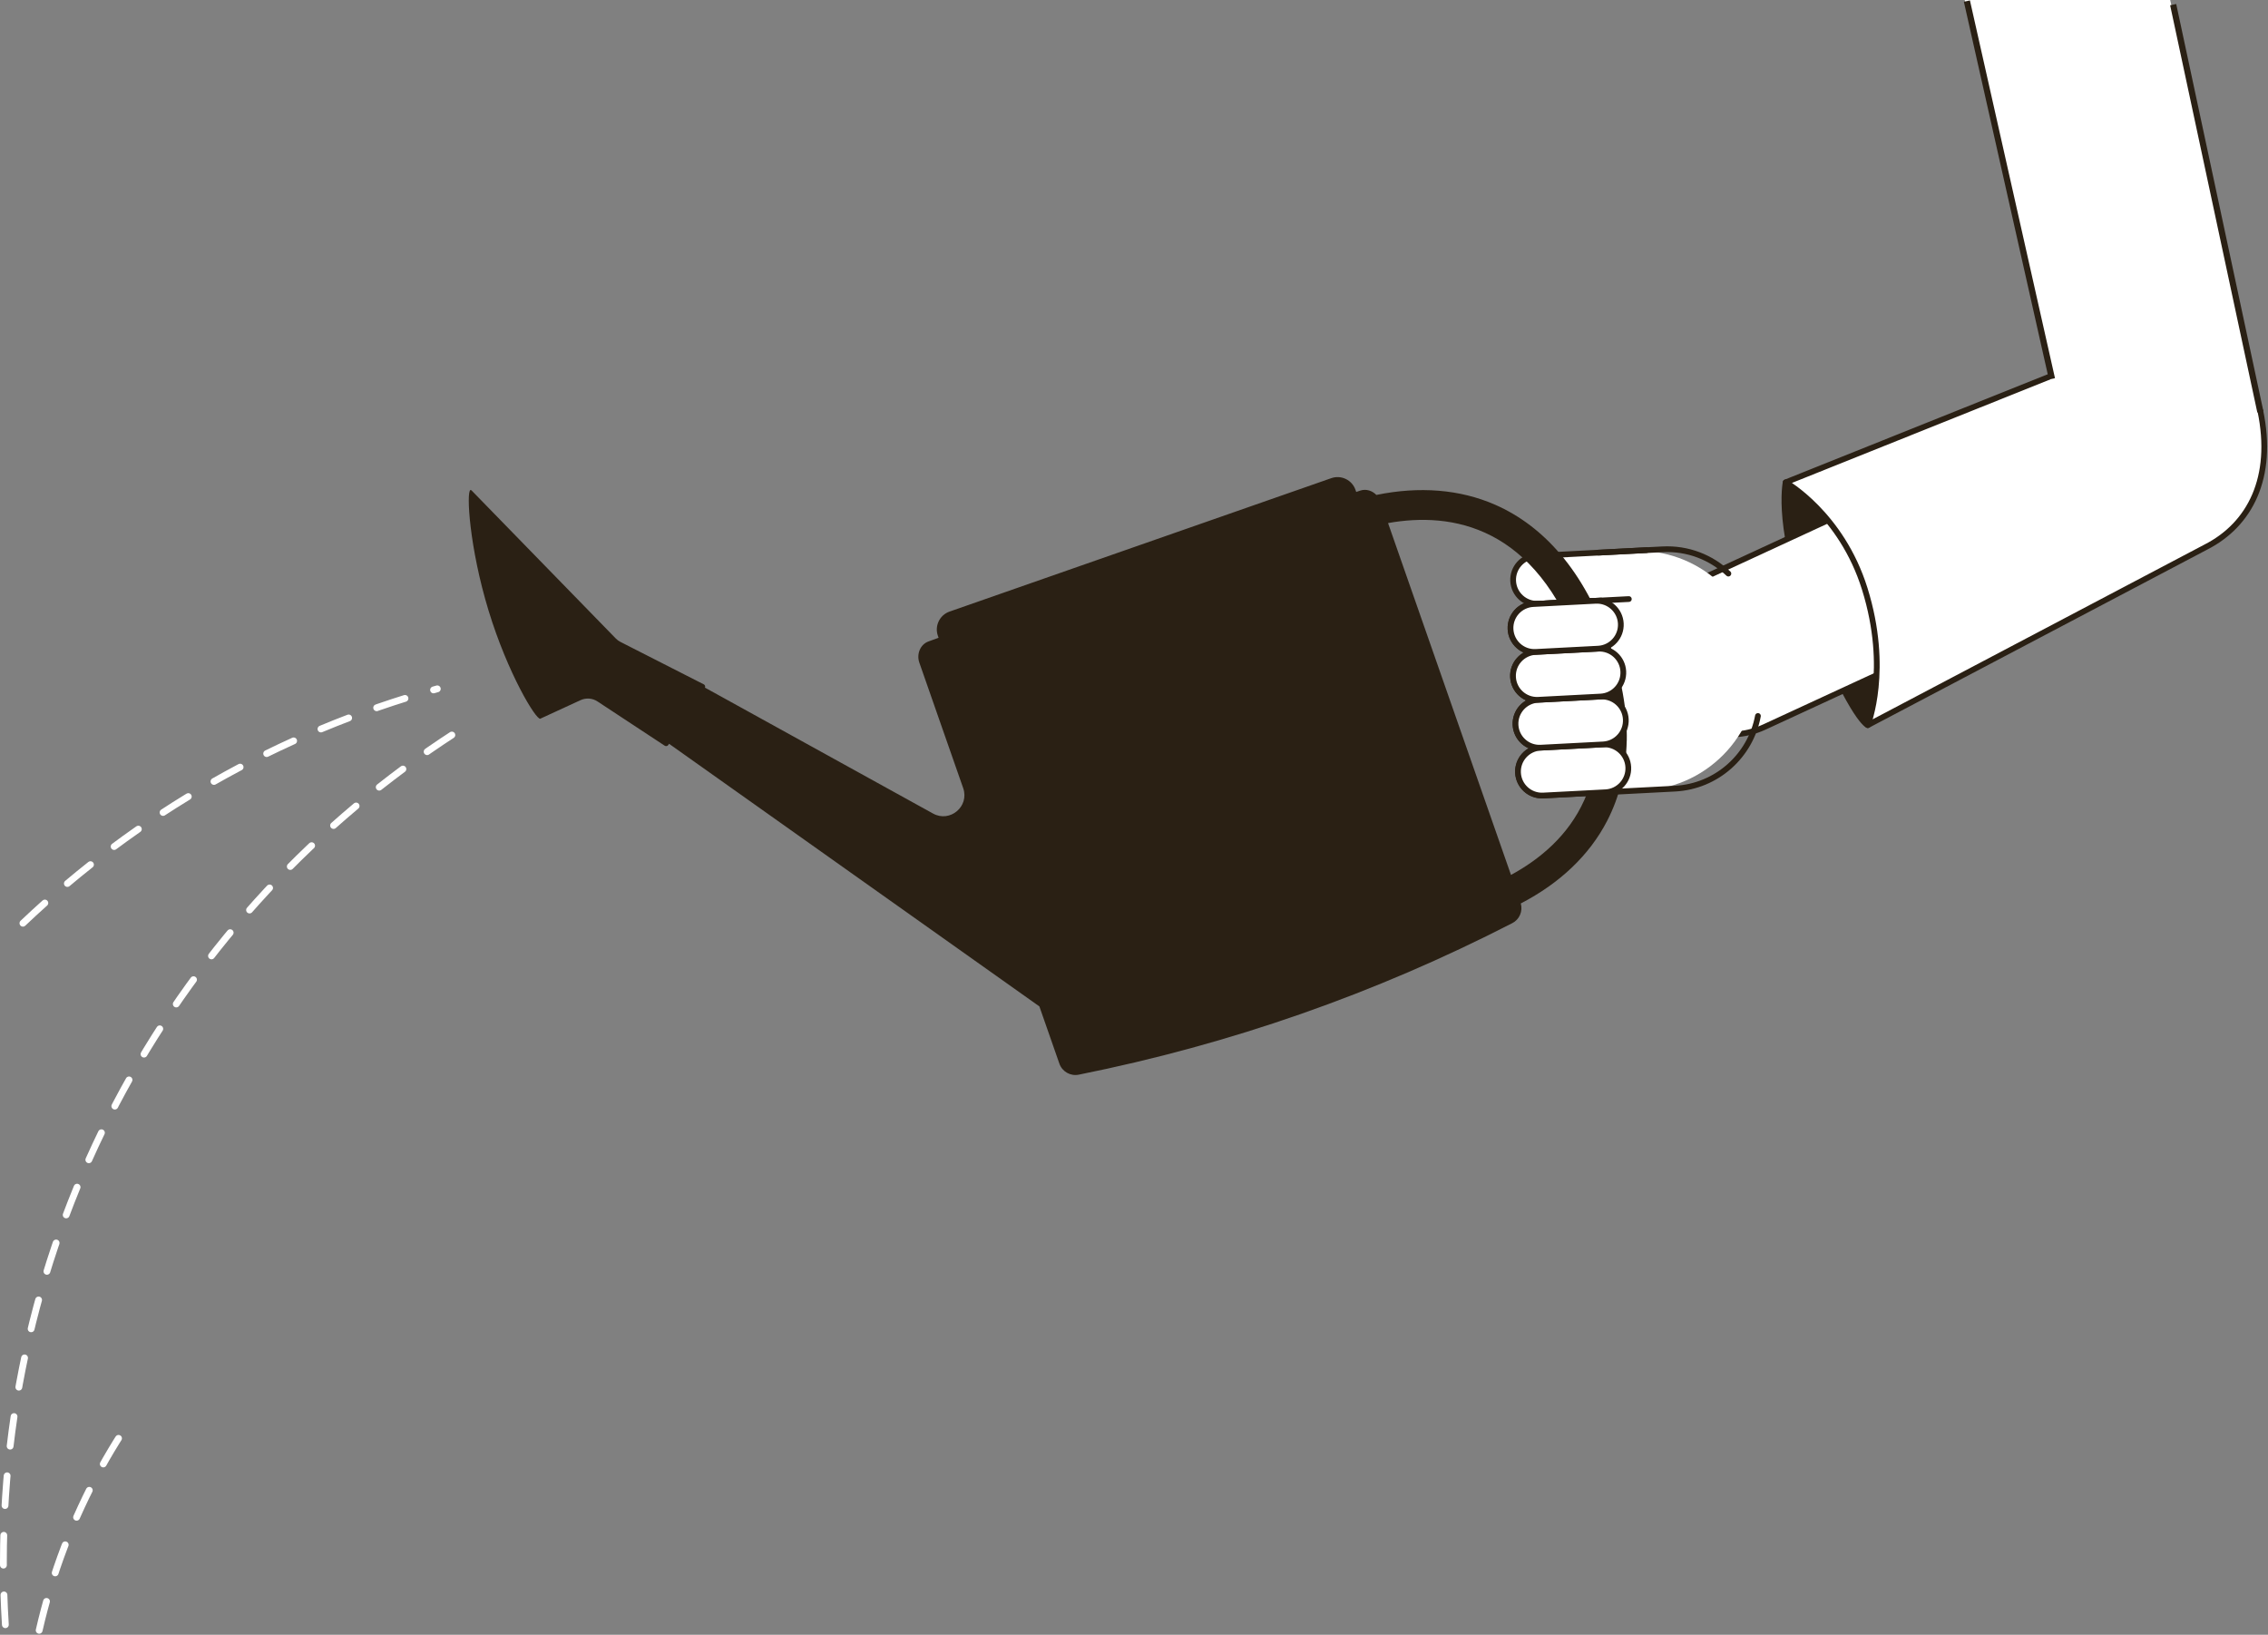 <svg width="913" height="658" viewBox="0 0 913 658" fill="none" xmlns="http://www.w3.org/2000/svg">
<rect x="0" y="0" width="913" height="658" fill="#808080" stroke="none"/>
<path d="M718.83 194.14C718.83 194.14 714.62 214.09 730.48 252.11C746.34 290.13 751.88 291.87 751.88 291.87L776.75 270.31L753.21 193.69L718.83 194.14Z" fill="#2A2014" stroke="#2A2014" stroke-width="2.31" stroke-linecap="round" stroke-linejoin="round"/>
<path d="M899.54 169.49C892.04 153.25 872.78 146.16 856.54 153.67L683.07 233.81C666.83 241.31 659.74 260.57 667.25 276.81C674.75 293.05 694.01 300.14 710.25 292.63L883.72 212.49C899.96 204.99 907.05 185.73 899.54 169.49Z" fill="white" stroke="#2A2014" stroke-width="2.31" stroke-linecap="round" stroke-linejoin="round"/>
<path d="M751.88 291.87L888.11 220.13C906.49 210.71 915.74 189.7 910.29 169.78C903.36 144.49 875.85 130.97 851.6 140.95L718.83 194.15C718.83 194.15 741.23 206.78 750.66 236.98C760.82 269.52 751.88 291.87 751.88 291.87Z" fill="white"/>
<path d="M851.6 140.95L718.83 194.15C718.83 194.15 741.23 206.78 750.66 236.98C760.82 269.52 751.88 291.87 751.88 291.87L888.11 220.13C905.73 211.1 915.5 192.19 909.92 165.4" stroke="#2A2014" stroke-width="2.31" stroke-linecap="round" stroke-linejoin="round"/>
<path d="M662.84 221.43L663.84 240.7L619.27 243.02C613.95 243.3 609.41 239.21 609.13 233.89C608.85 228.57 612.94 224.03 618.26 223.75L662.83 221.43H662.84Z" fill="white"/>
<path d="M640.777 319.194L635.763 222.865L656.934 221.762C683.518 220.379 706.222 240.836 707.606 267.42C708.99 294.004 688.533 316.708 661.949 318.092L640.777 319.194Z" fill="white"/>
<path d="M639.75 299.91L640.75 319.18L621.22 320.2C615.9 320.48 611.36 316.39 611.08 311.07C610.8 305.75 614.89 301.21 620.21 300.93L639.74 299.91H639.75Z" fill="white"/>
<path d="M648.51 318.77L621.23 320.19C615.91 320.47 611.37 316.38 611.09 311.06C610.81 305.74 614.9 301.2 620.22 300.92L639.75 299.9" stroke="#2A2014" stroke-width="2.31" stroke-linecap="round" stroke-linejoin="round"/>
<path d="M638.75 280.65L639.75 299.92L620.22 300.94C614.9 301.22 610.36 297.13 610.08 291.81C609.8 286.49 613.89 281.95 619.21 281.67L638.74 280.65H638.75Z" fill="white"/>
<path d="M639.75 299.91L620.22 300.93C614.9 301.21 610.36 297.12 610.08 291.8C609.8 286.48 613.89 281.94 619.21 281.66L638.74 280.64" stroke="#2A2014" stroke-width="2.31" stroke-linecap="round" stroke-linejoin="round"/>
<path d="M637.75 261.38L638.75 280.65L619.22 281.67C613.9 281.95 609.36 277.86 609.08 272.54C608.8 267.22 612.89 262.68 618.21 262.4L637.74 261.38H637.75Z" fill="white"/>
<path d="M638.75 280.65L619.22 281.67C613.9 281.95 609.36 277.86 609.08 272.54C608.8 267.22 612.89 262.68 618.21 262.4L637.74 261.38" stroke="#2A2014" stroke-width="2.31" stroke-linecap="round" stroke-linejoin="round"/>
<path d="M636.74 242.11L637.74 261.38L618.21 262.4C612.89 262.68 608.35 258.59 608.07 253.27C607.79 247.95 611.88 243.41 617.2 243.13L636.73 242.11H636.74Z" fill="white"/>
<path d="M637.75 261.38L618.22 262.4C612.9 262.68 608.36 258.59 608.08 253.27C607.8 247.95 611.89 243.41 617.21 243.13L644.49 241.71" stroke="#2A2014" stroke-width="2.31" stroke-linecap="round" stroke-linejoin="round"/>
<path d="M655.7 241.12L619.27 243.02C613.95 243.3 609.41 239.21 609.13 233.89C608.85 228.57 612.94 224.03 618.26 223.75L662.83 221.43" stroke="#2A2014" stroke-width="2.31" stroke-linecap="round" stroke-linejoin="round"/>
<path d="M707.67 288.18C704.71 304.11 691.16 316.55 674.26 317.43L648.5 318.77" stroke="#2A2014" stroke-width="2.31" stroke-linecap="round" stroke-linejoin="round"/>
<path d="M643.49 222.44L669.25 221.1C679.46 220.57 688.89 224.36 695.77 230.87" stroke="#2A2014" stroke-width="2.31" stroke-linecap="round" stroke-linejoin="round"/>
<path d="M654.87 298.17C655.12 285.92 652.71 272.58 647.73 258.52C642.75 244.46 636.21 232.59 628.3 223.23C620.72 214.26 611.81 207.5 601.82 203.13C587.67 196.95 571.39 195.66 554.07 199.21C552.39 197.5 549.93 196.67 547.57 197.47C547.03 197.65 546.5 197.83 545.96 198.01L545.66 197.16C544.27 193.17 539.9 191.07 535.92 192.46L382.25 246.16C378.26 247.55 376.16 251.92 377.55 255.9L377.83 256.71C376.47 257.2 375.12 257.69 373.75 258.19C370.41 259.41 368.91 263.34 370.08 266.7L374.03 278L375.35 281.78L377.05 286.65L378.37 290.43L384.35 307.53L387.74 317.22C390.31 324.58 382.44 331.22 375.62 327.46L306.65 289.39L284 276.89L283.79 276.79C284 276.3 283.82 275.71 283.33 275.46L249.75 258.36C249.06 258.01 248.44 257.55 247.9 257L189.85 197.42C189.67 197.27 189.52 197.19 189.39 197.23C187.66 197.76 188.92 220.37 196.68 245.79C204.45 271.21 215.78 289.81 217.51 289.29C217.54 289.29 217.56 289.25 217.58 289.24L233.71 281.81C235.92 280.8 238.49 280.99 240.52 282.33L267.59 300.15C268.07 300.47 268.72 300.33 269.03 299.84L269.33 299.37L294.89 317.49L418.41 405.08L426.46 428.11C427.58 431.33 430.91 433.23 434.25 432.56C495.26 420.33 553.44 400 608.78 371.57C611.69 370.08 613.08 366.75 612.21 363.64C627.95 355.48 639.83 344.19 646.94 330.45C651.95 320.77 654.61 309.9 654.85 298.16L654.87 298.17ZM562.7 221.79L561 216.92L559.68 213.14L558.77 210.54C584.4 205.96 618.28 211.49 636.38 262.54C654.65 314.05 631.25 339.69 608.26 352.16L581.06 274.33L564.02 225.57L562.7 221.79Z" fill="#2A2014"/>
<path d="M655.48 308.75C655.76 314.07 651.67 318.61 646.35 318.89L621.23 320.2C615.91 320.48 611.37 316.39 611.09 311.07C610.81 305.75 614.9 301.21 620.22 300.93L645.34 299.62C650.66 299.34 655.2 303.43 655.48 308.75Z" fill="white" stroke="#2A2014" stroke-width="2.31" stroke-linecap="round" stroke-linejoin="round"/>
<path d="M654.48 289.49C654.76 294.81 650.67 299.35 645.35 299.63L620.23 300.94C614.91 301.22 610.37 297.13 610.09 291.81C609.81 286.49 613.9 281.95 619.22 281.67L644.34 280.36C649.66 280.08 654.2 284.17 654.48 289.49Z" fill="white" stroke="#2A2014" stroke-width="2.31" stroke-linecap="round" stroke-linejoin="round"/>
<path d="M653.47 270.22C653.75 275.54 649.66 280.08 644.34 280.36L619.22 281.67C613.9 281.95 609.36 277.86 609.08 272.54C608.8 267.22 612.89 262.68 618.21 262.4L643.33 261.09C648.65 260.81 653.19 264.9 653.47 270.22Z" fill="white" stroke="#2A2014" stroke-width="2.31" stroke-linecap="round" stroke-linejoin="round"/>
<path d="M652.47 250.95C652.75 256.27 648.66 260.81 643.34 261.09L618.22 262.4C612.9 262.68 608.36 258.59 608.08 253.27C607.8 247.95 611.89 243.41 617.21 243.13L642.33 241.82C647.65 241.54 652.19 245.63 652.47 250.95Z" fill="white" stroke="#2A2014" stroke-width="2.31" stroke-linecap="round" stroke-linejoin="round"/>
<path d="M2.16 653.95C1.64 645.6 1.37 637.17 1.37 628.69C1.37 486.58 76.04 361.91 188.28 291.77" stroke="white" stroke-width="2.74" stroke-miterlimit="10" stroke-linecap="round" stroke-dasharray="12 12"/>
<path d="M15.77 656.2C17.05 650.6 18.53 645 20.21 639.42C27.11 616.57 37.01 595.45 49.36 576.35" stroke="white" stroke-width="2.74" stroke-miterlimit="10" stroke-linecap="round" stroke-dasharray="12 12"/>
<path d="M9.23 371.6C55.02 328.11 111.67 295.08 176.04 277.26" stroke="white" stroke-width="2.74" stroke-miterlimit="10" stroke-linecap="round" stroke-dasharray="12 12"/>
<path d="M910.32 163.01L873.62 0H790.91C790.94 0.15 790.96 0.28 791 0.44L831.7 181.19C836.72 202.9 858.39 216.43 880.1 211.41C901.81 206.39 898.57 179.16 910.32 163.01Z" fill="white"/>
<path d="M909.92 165.77L874.83 1.87" stroke="#2A2014" stroke-width="2.5" stroke-miterlimit="10"/>
<path d="M791.79 0.44L826.03 152.49" stroke="#2A2014" stroke-width="2.5" stroke-miterlimit="10"/>
</svg>
